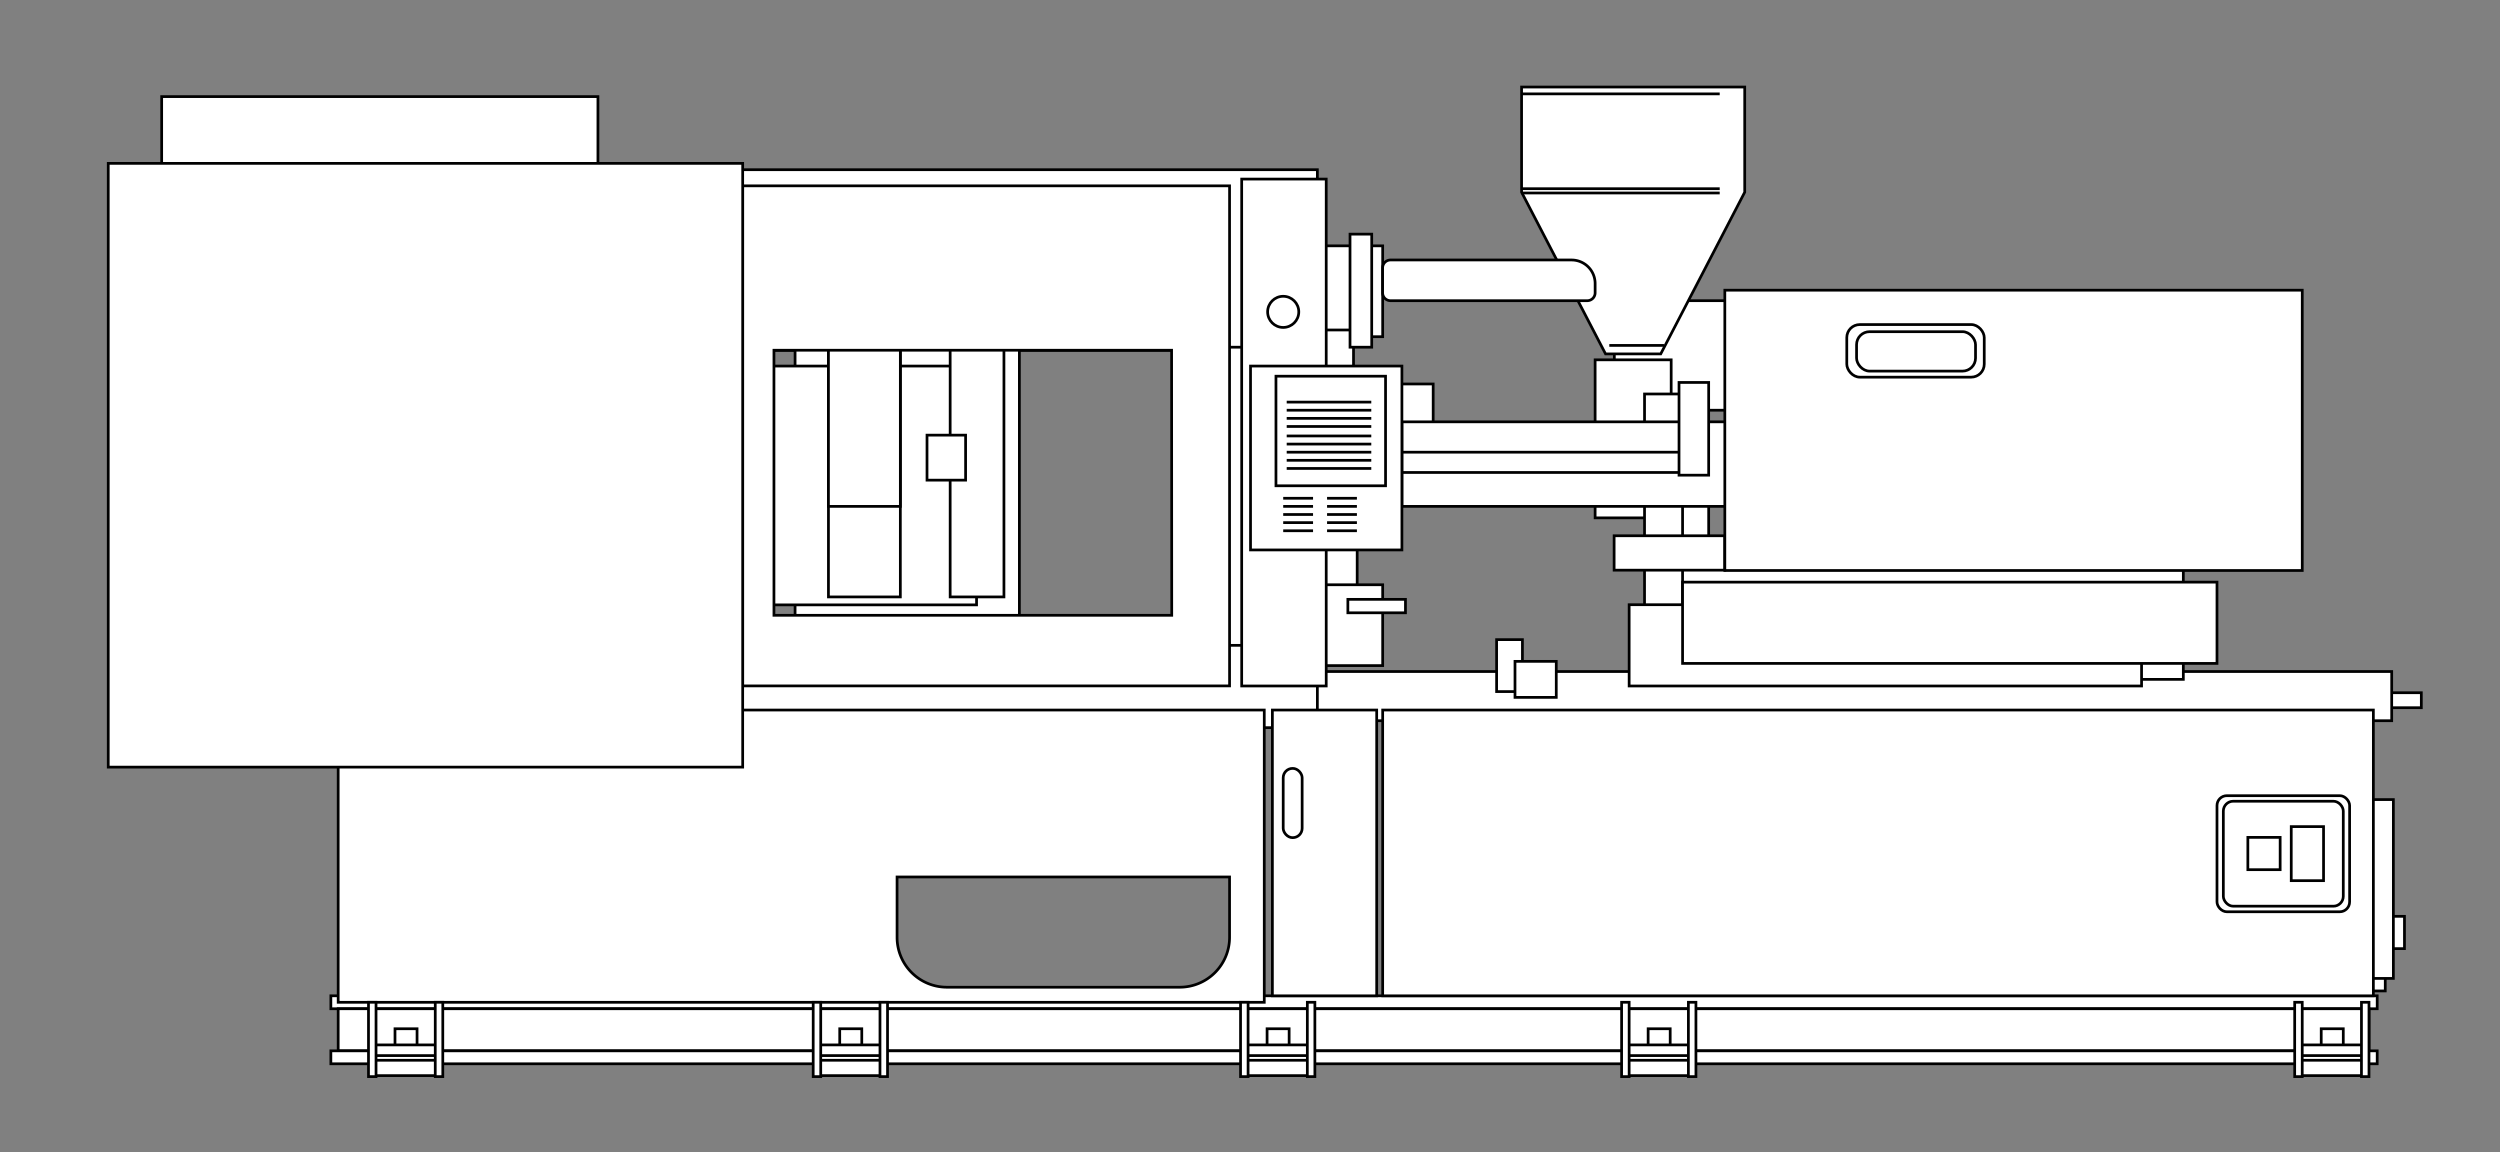 <?xml version="1.0" encoding="UTF-8"?> <svg xmlns="http://www.w3.org/2000/svg" id="Layer_1" data-name="Layer 1" viewBox="0 0 914.82 421.69"><rect x="0" y="0" width="914.82" height="421.69" fill="#808080" stroke="none"/> <defs> <style>.cls-1{fill:#fff;stroke:#000;stroke-miterlimit:10;}</style> </defs> <title>servicess</title> <rect class="cls-1" x="59.16" y="35.35" width="159.64" height="60.36"></rect> <rect class="cls-1" x="252.69" y="62.1" width="229.37" height="66.1"></rect> <rect class="cls-1" x="872.23" y="253.49" width="13.8" height="5.48"></rect> <rect class="cls-1" x="473.03" y="245.73" width="402.16" height="18"></rect> <rect class="cls-1" x="252.69" y="225.19" width="229.37" height="41.08"></rect> <rect class="cls-1" x="436.32" y="127.05" width="26.31" height="109.1"></rect> <rect class="cls-1" x="290.94" y="127.05" width="82.08" height="100.85"></rect> <rect class="cls-1" x="275.27" y="133.95" width="82.08" height="87.39"></rect> <rect class="cls-1" x="303.15" y="123.42" width="26.31" height="95.01"></rect> <rect class="cls-1" x="303.15" y="123.42" width="26.31" height="61.88"></rect> <rect class="cls-1" x="347.69" y="123.42" width="19.68" height="95.01"></rect> <rect class="cls-1" x="339.22" y="159.23" width="14.12" height="16.47"></rect> <rect class="cls-1" x="472.73" y="198.24" width="23.9" height="29.58"></rect> <rect class="cls-1" x="482.06" y="213.98" width="23.9" height="29.58"></rect> <rect class="cls-1" x="482.06" y="89.96" width="23.9" height="33.25"></rect> <rect class="cls-1" x="483.65" y="120.75" width="11.64" height="14.89"></rect> <rect class="cls-1" x="590.73" y="110.03" width="43.45" height="40.08"></rect> <polygon class="cls-1" points="638.44 70.33 607.71 129.5 587.51 129.5 556.79 70.33 556.79 31.85 638.44 31.85 638.44 70.33"></polygon> <path class="cls-1" d="M508.84,95.14h66.25a8.61,8.61,0,0,1,8.61,8.61v3.4a2.88,2.88,0,0,1-2.88,2.88h-72a2.88,2.88,0,0,1-2.88-2.88V98A2.88,2.88,0,0,1,508.84,95.14Z"></path> <rect class="cls-1" x="494.01" y="85.68" width="7.94" height="41.37"></rect> <rect class="cls-1" x="454.37" y="65.53" width="30.93" height="185.49"></rect> <rect class="cls-1" x="614.4" y="177.75" width="10.85" height="23.49"></rect> <rect class="cls-1" x="583.7" y="131.67" width="27.83" height="57.83"></rect> <rect class="cls-1" x="510.52" y="140.51" width="13.92" height="17.77"></rect> <rect class="cls-1" x="607.44" y="199.87" width="191.5" height="48.73"></rect> <rect class="cls-1" x="601.78" y="144.17" width="13.92" height="77.61"></rect> <rect class="cls-1" x="590.65" y="196.05" width="40.5" height="12.59"></rect> <rect class="cls-1" x="547.65" y="234.06" width="9.45" height="19.01"></rect> <rect class="cls-1" x="493.22" y="219.32" width="21.08" height="4.92"></rect> <rect class="cls-1" x="554.38" y="242.01" width="15.1" height="13.18"></rect> <rect class="cls-1" x="513" y="154.36" width="122.5" height="30.94"></rect> <rect class="cls-1" x="513" y="165.47" width="105.79" height="7.42"></rect> <rect class="cls-1" x="614.4" y="139.95" width="10.85" height="33.93"></rect> <rect class="cls-1" x="457.6" y="133.95" width="55.4" height="67.29"></rect> <rect class="cls-1" x="466.91" y="137.66" width="40.1" height="40.1"></rect> <path class="cls-1" d="M271.77,68V251H449.93V68Zm157,157.16H283.21v-97H428.72Z"></path> <rect class="cls-1" x="121.07" y="364.39" width="748.81" height="4.74"></rect> <rect class="cls-1" x="123.75" y="369.13" width="743.13" height="15.4"></rect> <path class="cls-1" d="M123.75,259.82V366.76H462.63V259.82ZM449.93,343a18.25,18.25,0,0,1-18.24,18.25H346.5A18.25,18.25,0,0,1,328.26,343v-22.1H449.93Z"></path> <rect class="cls-1" x="39.61" y="59.78" width="232.16" height="220.93"></rect> <rect class="cls-1" x="465.6" y="259.82" width="38.17" height="104.58"></rect> <rect class="cls-1" x="873.96" y="335.31" width="5.9" height="11.82"></rect> <rect class="cls-1" x="866.93" y="350.79" width="5.9" height="11.82"></rect> <rect class="cls-1" x="863.98" y="292.59" width="11.82" height="65.44"></rect> <rect class="cls-1" x="505.96" y="259.82" width="362.52" height="104.58"></rect> <rect class="cls-1" x="596.15" y="221.28" width="187.51" height="29.74"></rect> <rect class="cls-1" x="615.7" y="213.02" width="195.56" height="29.74"></rect> <rect class="cls-1" x="631.16" y="106.19" width="211.3" height="102.57"></rect> <rect class="cls-1" x="675.79" y="118.77" width="50.3" height="19.24" rx="4.76"></rect> <rect class="cls-1" x="679.37" y="121.37" width="43.53" height="14.43" rx="4.76"></rect> <rect class="cls-1" x="811.26" y="291.16" width="48.53" height="42.48" rx="3.61"></rect> <rect class="cls-1" x="813.58" y="293.19" width="43.89" height="38.41" rx="3.61"></rect> <rect class="cls-1" x="822.55" y="306.42" width="11.82" height="11.82"></rect> <rect class="cls-1" x="838.43" y="302.48" width="11.82" height="19.78"></rect> <rect class="cls-1" x="469.56" y="281.18" width="6.93" height="25.34" rx="3.43"></rect> <rect class="cls-1" x="121.07" y="384.53" width="748.81" height="4.74"></rect> <rect class="cls-1" x="144.54" y="376.45" width="8.07" height="8.07"></rect> <rect class="cls-1" x="136.22" y="382.36" width="24.72" height="3.91"></rect> <rect class="cls-1" x="136.22" y="387.98" width="24.72" height="5.62"></rect> <rect class="cls-1" x="134.84" y="366.76" width="2.76" height="27.2"></rect> <rect class="cls-1" x="159.27" y="366.76" width="2.76" height="27.2"></rect> <rect class="cls-1" x="307.28" y="376.45" width="8.07" height="8.07"></rect> <rect class="cls-1" x="298.95" y="382.36" width="24.72" height="3.91"></rect> <rect class="cls-1" x="298.95" y="387.98" width="24.72" height="5.62"></rect> <rect class="cls-1" x="297.57" y="366.76" width="2.76" height="27.2"></rect> <rect class="cls-1" x="322.01" y="366.76" width="2.76" height="27.2"></rect> <rect class="cls-1" x="463.66" y="376.45" width="8.07" height="8.07"></rect> <rect class="cls-1" x="455.33" y="382.36" width="24.72" height="3.91"></rect> <rect class="cls-1" x="455.33" y="387.98" width="24.72" height="5.62"></rect> <rect class="cls-1" x="453.95" y="366.76" width="2.76" height="27.2"></rect> <rect class="cls-1" x="478.39" y="366.76" width="2.76" height="27.2"></rect> <rect class="cls-1" x="603.1" y="376.45" width="8.07" height="8.07"></rect> <rect class="cls-1" x="594.77" y="382.36" width="24.72" height="3.91"></rect> <rect class="cls-1" x="594.77" y="387.98" width="24.72" height="5.62"></rect> <rect class="cls-1" x="593.39" y="366.76" width="2.76" height="27.2"></rect> <rect class="cls-1" x="617.83" y="366.76" width="2.76" height="27.2"></rect> <rect class="cls-1" x="849.4" y="376.45" width="8.07" height="8.07"></rect> <rect class="cls-1" x="841.07" y="382.36" width="24.72" height="3.91"></rect> <rect class="cls-1" x="841.07" y="387.98" width="24.72" height="5.62"></rect> <rect class="cls-1" x="839.69" y="366.76" width="2.76" height="27.2"></rect> <rect class="cls-1" x="864.12" y="366.76" width="2.76" height="27.2"></rect> <circle class="cls-1" cx="469.56" cy="114.12" r="5.7"></circle> <line class="cls-1" x1="469.56" y1="182.33" x2="480.48" y2="182.33"></line> <line class="cls-1" x1="469.56" y1="185.3" x2="480.48" y2="185.3"></line> <line class="cls-1" x1="469.56" y1="188.27" x2="480.48" y2="188.27"></line> <line class="cls-1" x1="469.56" y1="191.24" x2="480.48" y2="191.24"></line> <line class="cls-1" x1="469.56" y1="194.22" x2="480.48" y2="194.22"></line> <line class="cls-1" x1="485.61" y1="182.33" x2="496.53" y2="182.33"></line> <line class="cls-1" x1="485.61" y1="185.3" x2="496.53" y2="185.3"></line> <line class="cls-1" x1="485.61" y1="188.27" x2="496.53" y2="188.27"></line> <line class="cls-1" x1="485.61" y1="191.24" x2="496.53" y2="191.24"></line> <line class="cls-1" x1="485.61" y1="194.22" x2="496.53" y2="194.22"></line> <line class="cls-1" x1="470.84" y1="159.53" x2="501.79" y2="159.53"></line> <line class="cls-1" x1="470.84" y1="162.5" x2="501.79" y2="162.5"></line> <line class="cls-1" x1="470.84" y1="165.47" x2="501.79" y2="165.47"></line> <line class="cls-1" x1="470.84" y1="168.44" x2="501.79" y2="168.44"></line> <line class="cls-1" x1="470.84" y1="171.42" x2="501.79" y2="171.42"></line> <line class="cls-1" x1="556.79" y1="69.05" x2="629.29" y2="69.05"></line> <line class="cls-1" x1="556.79" y1="70.62" x2="629.29" y2="70.62"></line> <line class="cls-1" x1="556.79" y1="34.35" x2="629.29" y2="34.35"></line> <line class="cls-1" x1="608.89" y1="126.4" x2="588.89" y2="126.4"></line> <line class="cls-1" x1="470.84" y1="147.14" x2="501.79" y2="147.14"></line> <line class="cls-1" x1="470.84" y1="150.11" x2="501.79" y2="150.11"></line> <line class="cls-1" x1="470.84" y1="153.09" x2="501.79" y2="153.09"></line> <line class="cls-1" x1="470.84" y1="156.06" x2="501.79" y2="156.06"></line> </svg> 